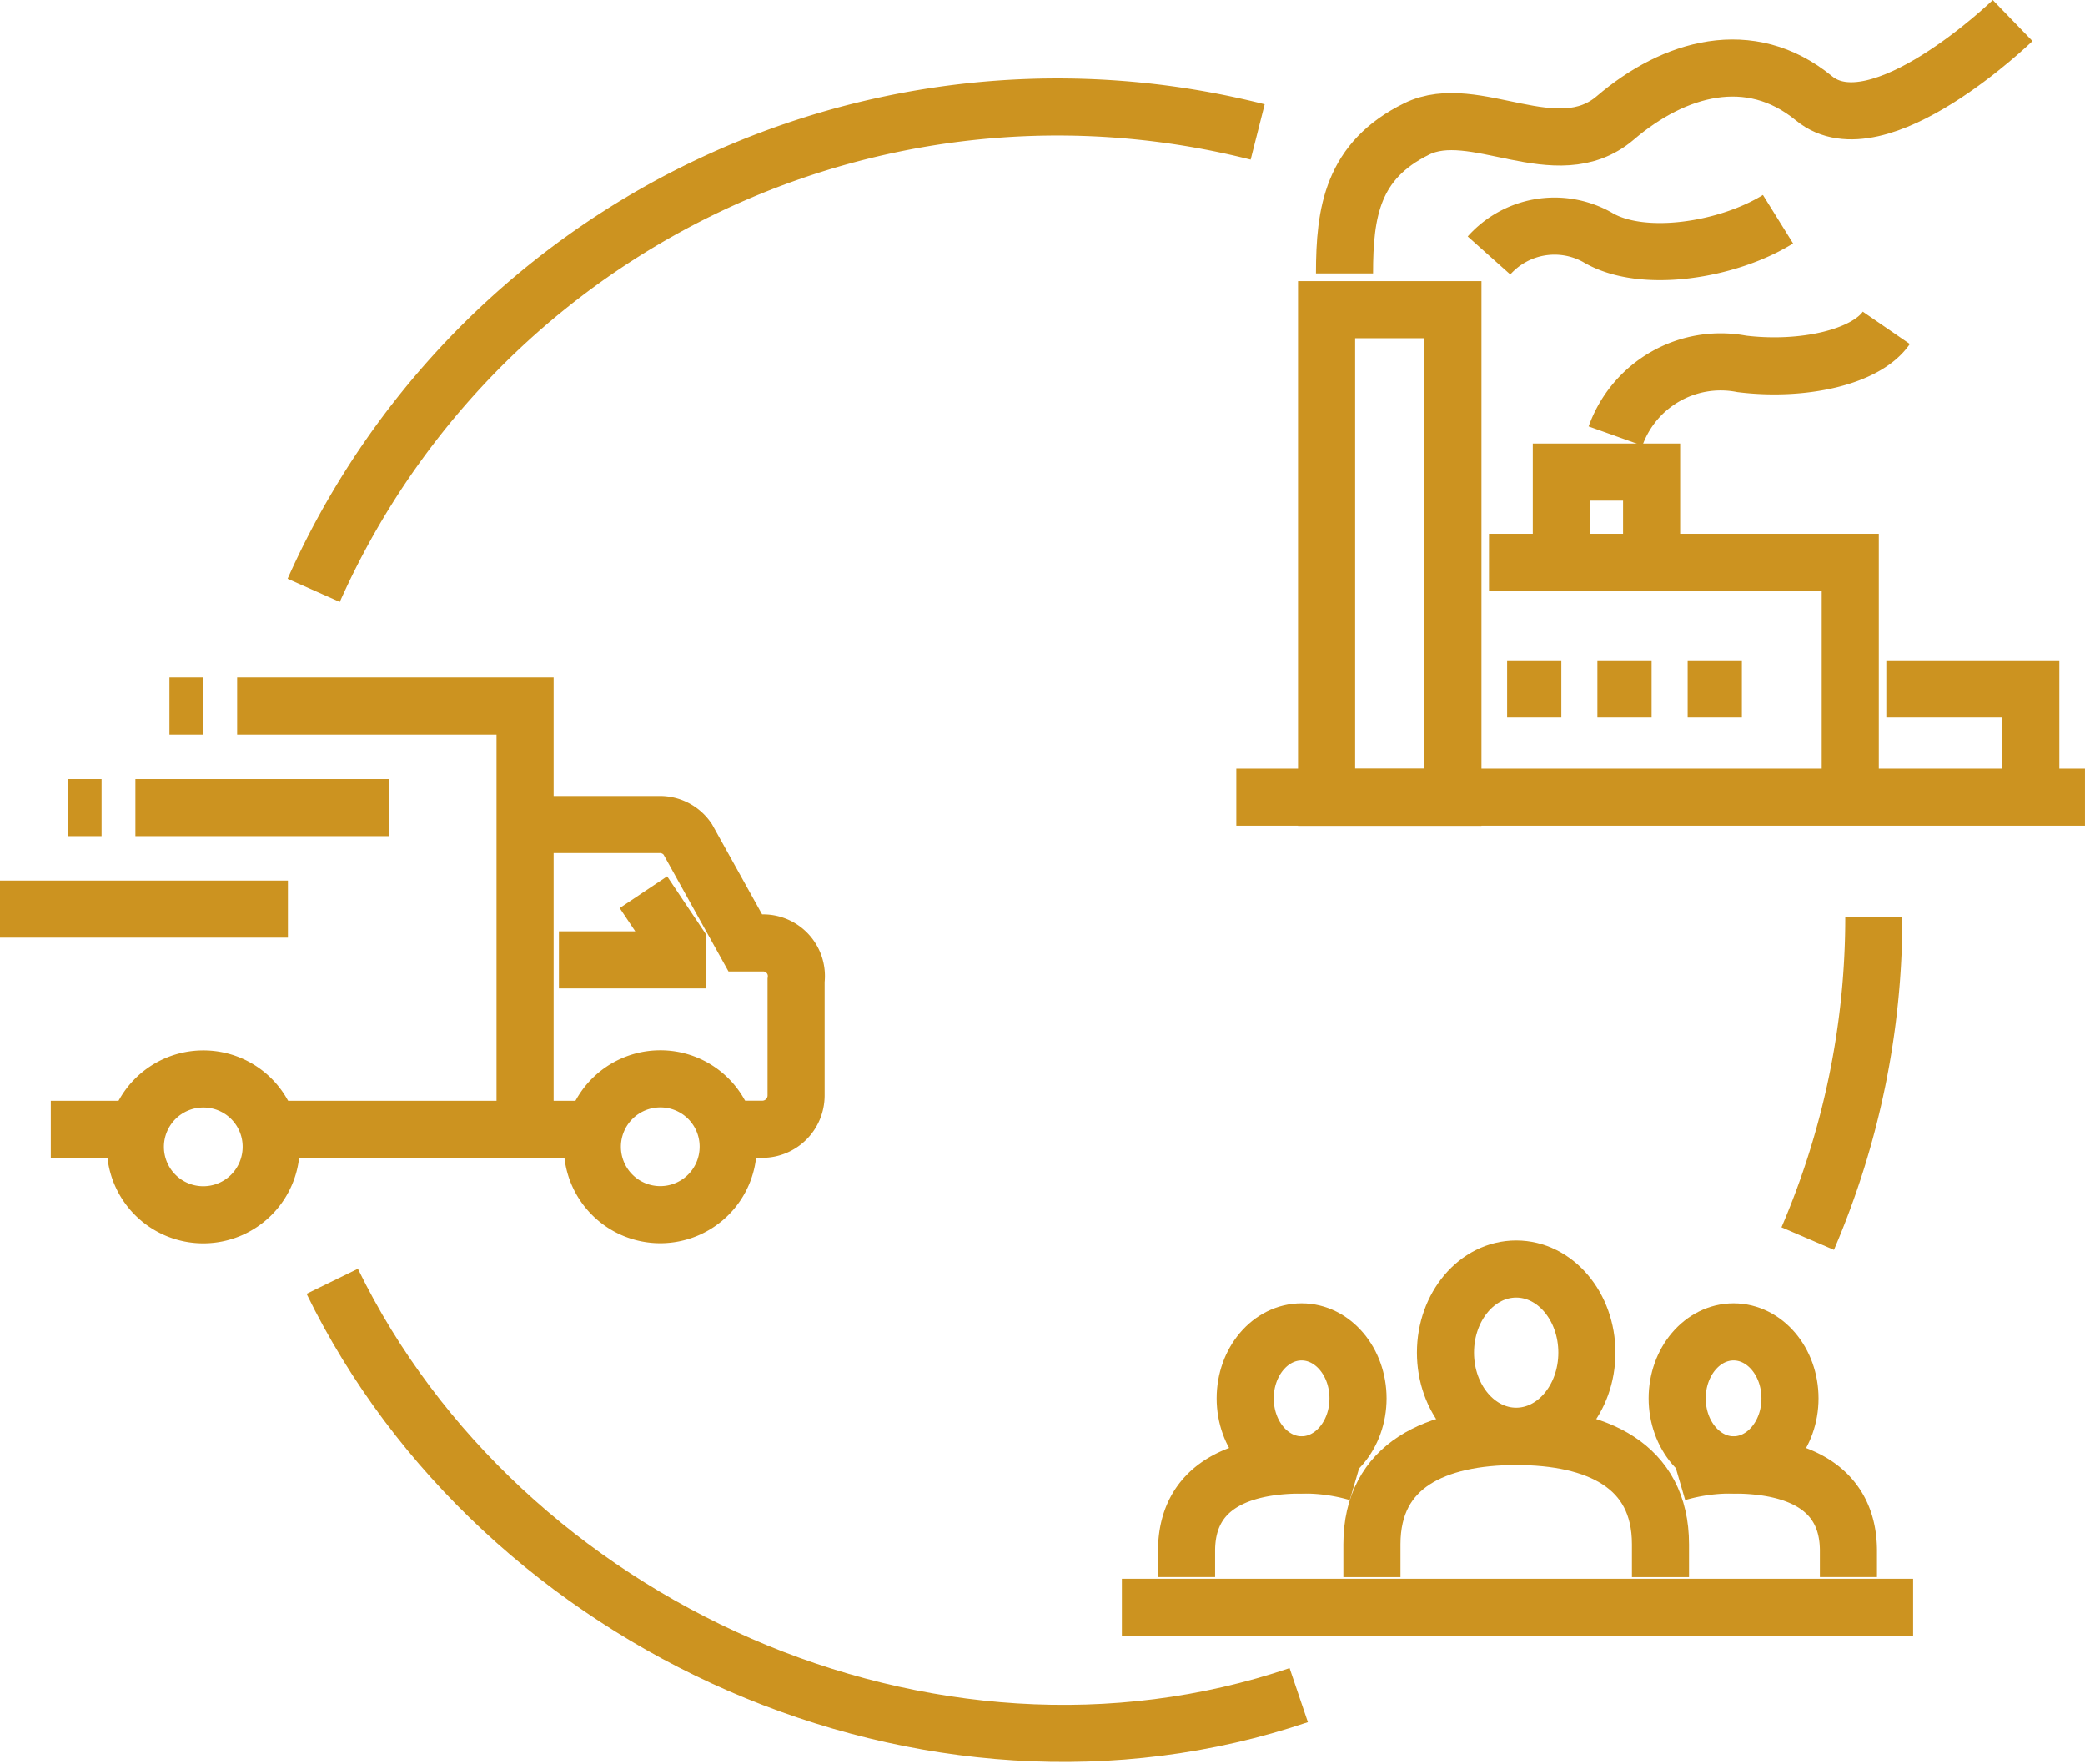 <?xml version="1.0" encoding="UTF-8"?>
<svg xmlns="http://www.w3.org/2000/svg" width="73.037" height="61.783" viewBox="0 0 73.037 61.783">
  <g id="Supply_chain" data-name="Supply chain" transform="translate(0 0.009)">
    <g id="Group_837" data-name="Group 837" transform="translate(0 24.721)">
      <path id="Path_10190" data-name="Path 10190" d="M26.06,40.61h4.715a1.177,1.177,0,0,1,.981.515l2.019,3.635h.593a1.161,1.161,0,0,1,1.186,1.313V50.1a1.184,1.184,0,0,1-1.186,1.186H33.182" transform="translate(-7.667 -36.46)" fill="none" stroke="#cc9320" stroke-miterlimit="10" stroke-width="2"></path>
      <path id="Path_10191" data-name="Path 10191" d="M11.77,34.73H21.856V49.559h-8.9" transform="translate(-3.463 -34.73)" fill="none" stroke="#cc9320" stroke-miterlimit="10" stroke-width="2"></path>
      <line id="Line_33" data-name="Line 33" x1="2.964" transform="translate(1.779 14.829)" fill="none" stroke="#cc9320" stroke-miterlimit="10" stroke-width="2"></line>
      <path id="Path_10192" data-name="Path 10192" d="M34.157,55.6a2.379,2.379,0,1,1-2.379-2.364A2.372,2.372,0,0,1,34.157,55.6Z" transform="translate(-8.649 -40.176)" fill="none" stroke="#cc9320" stroke-miterlimit="10" stroke-width="2"></path>
      <path id="Path_10193" data-name="Path 10193" d="M11.477,55.6A2.379,2.379,0,1,1,9.1,53.24,2.372,2.372,0,0,1,11.477,55.6Z" transform="translate(-1.977 -40.176)" fill="none" stroke="#cc9320" stroke-miterlimit="10" stroke-width="2"></path>
      <line id="Line_34" data-name="Line 34" x2="2.372" transform="translate(18.393 14.829)" fill="none" stroke="#cc9320" stroke-miterlimit="10" stroke-width="2"></line>
      <path id="Path_10194" data-name="Path 10194" d="M27.74,46.342h4.15v-.593L30.7,43.97" transform="translate(-8.161 -37.448)" fill="none" stroke="#cc9320" stroke-miterlimit="10" stroke-width="2"></path>
      <line id="Line_35" data-name="Line 35" x2="10.086" transform="translate(0 7.115)" fill="none" stroke="#cc9320" stroke-miterlimit="10" stroke-width="2"></line>
      <line id="Line_36" data-name="Line 36" x2="8.9" transform="translate(4.743 3.557)" fill="none" stroke="#cc9320" stroke-miterlimit="10" stroke-width="2"></line>
      <line id="Line_37" data-name="Line 37" x1="1.186" transform="translate(2.372 3.557)" fill="none" stroke="#cc9320" stroke-miterlimit="10" stroke-width="2"></line>
      <line id="Line_38" data-name="Line 38" x1="1.186" transform="translate(5.936)" fill="none" stroke="#cc9320" stroke-miterlimit="10" stroke-width="2"></line>
    </g>
    <g id="Group_838" data-name="Group 838" transform="translate(43.308 0.71)">
      <rect id="Rectangle_329" data-name="Rectangle 329" width="4.425" height="17.08" transform="translate(3.162 10.128)" fill="none" stroke="#cc9320" stroke-miterlimit="10" stroke-width="2"></rect>
      <path id="Path_10195" data-name="Path 10195" d="M73.9,27.6H86.555v8.223" transform="translate(-65.049 -8.621)" fill="none" stroke="#cc9320" stroke-miterlimit="10" stroke-width="2"></path>
      <path id="Path_10196" data-name="Path 10196" d="M93.62,33.88h5.061v3.79" transform="translate(-70.851 -10.468)" fill="none" stroke="#cc9320" stroke-miterlimit="10" stroke-width="2"></path>
      <line id="Line_39" data-name="Line 39" x2="29.728" transform="translate(0 27.202)" fill="none" stroke="#cc9320" stroke-miterlimit="10" stroke-width="2"></line>
      <path id="Path_10197" data-name="Path 10197" d="M77.49,26.282V23.12h3.162v3.162" transform="translate(-66.105 -7.303)" fill="none" stroke="#cc9320" stroke-miterlimit="10" stroke-width="2"></path>
      <path id="Path_10198" data-name="Path 10198" d="M80.18,19.75a3.913,3.913,0,0,1,4.425-2.527c2.117.261,4.348-.226,5.061-1.263" transform="translate(-66.897 -5.196)" fill="none" stroke="#cc9320" stroke-miterlimit="10" stroke-width="2"></path>
      <path id="Path_10199" data-name="Path 10199" d="M66.73,9.568c0-2.153.275-3.953,2.527-5.061,2.026-1,4.905,1.369,6.959-.388s4.715-2.527,6.959-.685S90.134.71,90.134.71" transform="translate(-62.94 -0.71)" fill="none" stroke="#cc9320" stroke-miterlimit="10" stroke-width="2"></path>
      <path id="Path_10200" data-name="Path 10200" d="M73.9,11.84a3.076,3.076,0,0,1,3.8-.635c1.581.946,4.588.445,6.324-.635" transform="translate(-65.049 -3.611)" fill="none" stroke="#cc9320" stroke-miterlimit="10" stroke-width="2"></path>
      <line id="Line_40" data-name="Line 40" x2="1.899" transform="translate(9.486 23.412)" fill="none" stroke="#cc9320" stroke-miterlimit="10" stroke-width="2"></line>
      <line id="Line_41" data-name="Line 41" x2="1.899" transform="translate(12.648 23.412)" fill="none" stroke="#cc9320" stroke-miterlimit="10" stroke-width="2"></line>
      <line id="Line_42" data-name="Line 42" x2="1.899" transform="translate(15.81 23.412)" fill="none" stroke="#cc9320" stroke-miterlimit="10" stroke-width="2"></line>
    </g>
    <g id="Group_843" data-name="Group 843" transform="translate(39.299 44.442)">
      <g id="Group_842" data-name="Group 842" transform="translate(2.266)">
        <g id="Group_839" data-name="Group 839" transform="translate(6.493)">
          <ellipse id="Ellipse_19" data-name="Ellipse 19" cx="2.477" cy="2.929" rx="2.477" ry="2.929" transform="translate(2.576)" fill="none" stroke="#cc9320" stroke-miterlimit="10" stroke-width="2"></ellipse>
          <path id="Path_10201" data-name="Path 10201" d="M68.09,75.907v-1.15c0-2.795,2.266-3.776,5.054-3.776h0c2.795,0,5.054.988,5.054,3.776v1.15" transform="translate(-68.09 -65.115)" fill="none" stroke="#cc9320" stroke-miterlimit="10" stroke-width="2"></path>
        </g>
        <g id="Group_840" data-name="Group 840" transform="translate(0 2.202)">
          <ellipse id="Ellipse_20" data-name="Ellipse 20" cx="1.976" cy="2.329" rx="1.976" ry="2.329" transform="translate(2.054)" fill="none" stroke="#cc9320" stroke-miterlimit="10" stroke-width="2"></ellipse>
          <path id="Path_10202" data-name="Path 10202" d="M58.89,76.324v-.918c0-2.223,1.8-3.007,4.023-3.007h0a6.66,6.66,0,0,1,1.976.268" transform="translate(-58.89 -67.735)" fill="none" stroke="#cc9320" stroke-miterlimit="10" stroke-width="2"></path>
        </g>
        <g id="Group_841" data-name="Group 841" transform="translate(17.186 2.202)">
          <ellipse id="Ellipse_21" data-name="Ellipse 21" cx="1.976" cy="2.329" rx="1.976" ry="2.329" fill="none" stroke="#cc9320" stroke-miterlimit="10" stroke-width="2"></ellipse>
          <path id="Path_10203" data-name="Path 10203" d="M89.239,76.324v-.918c0-2.223-1.8-3.007-4.023-3.007h0a6.66,6.66,0,0,0-1.976.268" transform="translate(-83.24 -67.735)" fill="none" stroke="#cc9320" stroke-miterlimit="10" stroke-width="2"></path>
        </g>
      </g>
      <line id="Line_43" data-name="Line 43" x2="27.717" transform="translate(0 11.85)" fill="none" stroke="#cc9320" stroke-miterlimit="10" stroke-width="2"></line>
    </g>
    <g id="Group_844" data-name="Group 844" transform="translate(10.989 3.738)">
      <path id="Path_10204" data-name="Path 10204" d="M89.72,56.465A28.5,28.5,0,0,0,92.035,45.2" transform="translate(-37.385 -16.827)" fill="none" stroke="#cc9320" stroke-miterlimit="10" stroke-width="2"></path>
      <path id="Path_10205" data-name="Path 10205" d="M16.49,63.28C22.4,75.4,37.4,82.16,50.347,77.777" transform="translate(-15.841 -22.146)" fill="none" stroke="#cc9320" stroke-miterlimit="10" stroke-width="2"></path>
      <path id="Path_10206" data-name="Path 10206" d="M48.637,5.875A28.515,28.515,0,0,0,15.57,21.932" transform="translate(-15.57 -5)" fill="none" stroke="#cc9320" stroke-miterlimit="10" stroke-width="2"></path>
    </g>
  </g>
</svg>
